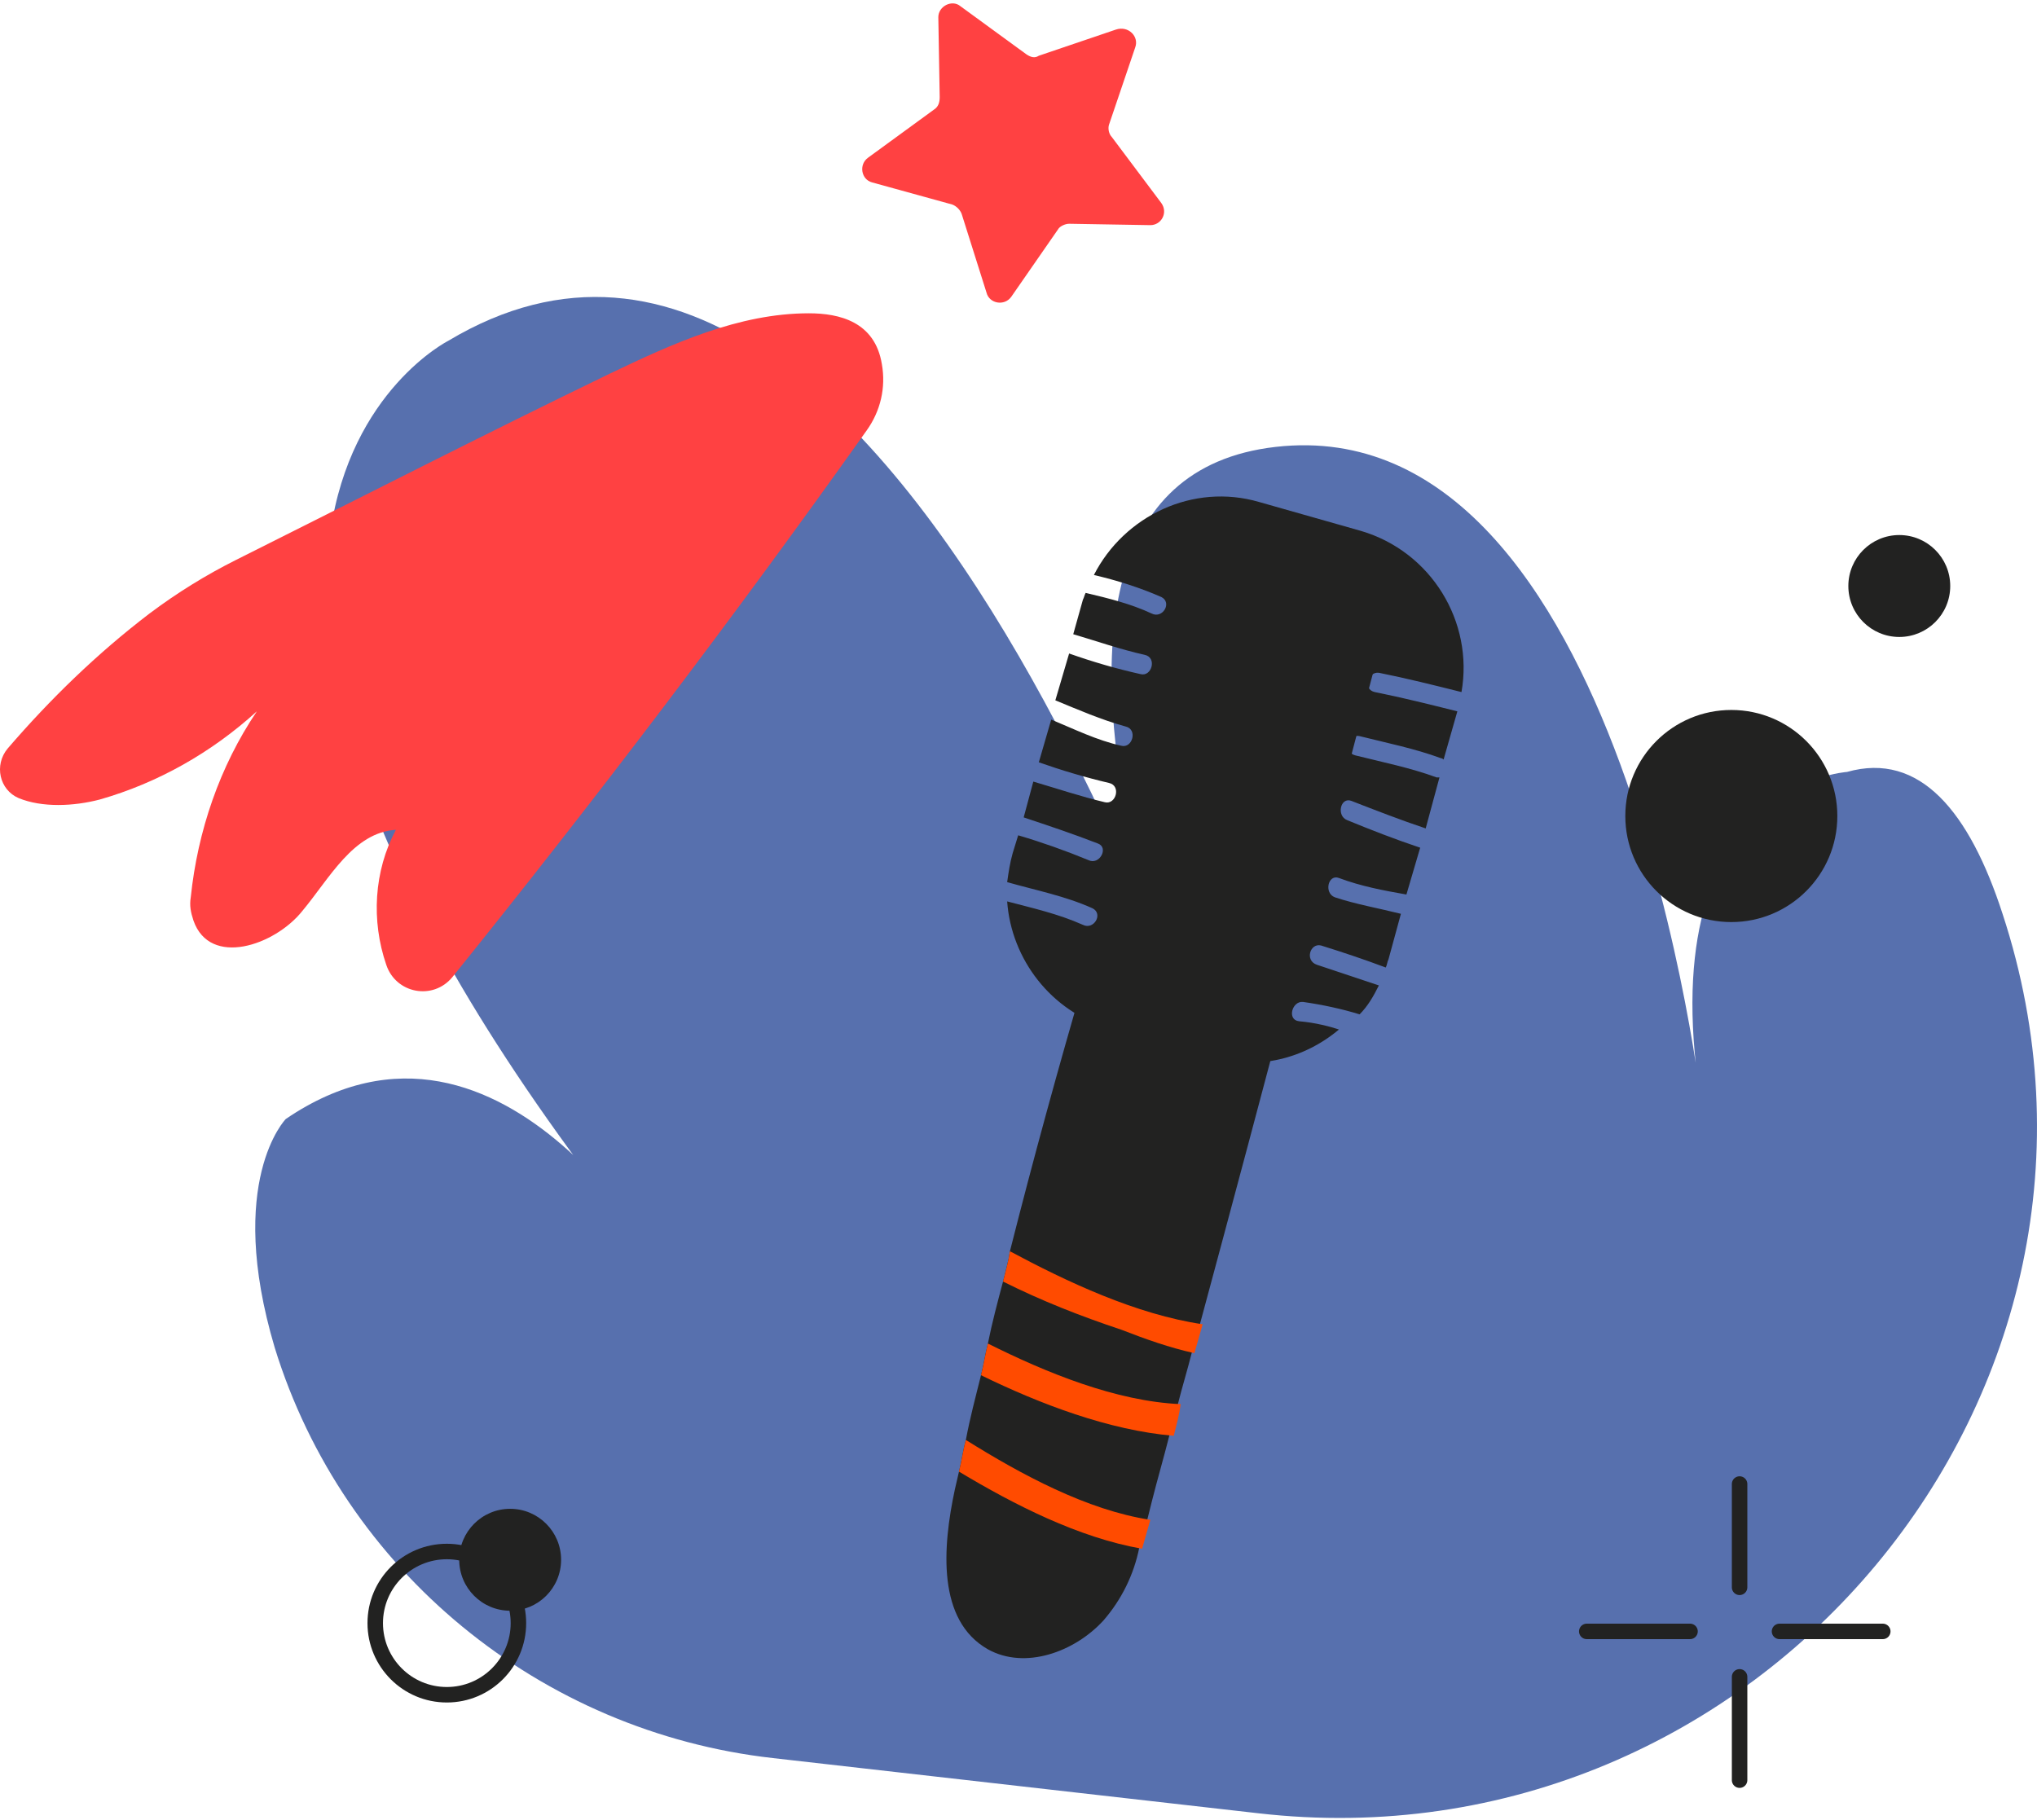 <?xml version="1.0" encoding="UTF-8"?> <svg xmlns="http://www.w3.org/2000/svg" width="263" height="235" viewBox="0 0 263 235" fill="none"> <path d="M99.818 227.024L162.387 234.139C226.912 241.608 278.815 179.715 258.552 118C254.286 104.839 247.886 97.013 238.466 99.681C238.466 99.681 212.514 101.282 219.801 143.433C219.801 143.433 209.847 52.55 164.698 57.708C119.549 62.865 160.61 151.97 160.61 151.97C160.61 151.97 117.238 8.442 57.868 44.013C57.868 44.013 7.564 69.446 87.02 165.843C87.02 165.843 65.334 125.114 36.894 144.5C36.894 144.5 29.072 152.504 35.471 174.024C44.359 202.836 69.778 223.645 99.818 227.024Z" fill="#5770AE"></path> <path d="M142.479 209.239C138.746 213.33 132.347 215.642 127.548 212.974C120.971 209.239 121.682 199.813 123.281 192.343C123.459 191.632 123.637 190.742 123.815 190.031C124.17 188.608 124.348 187.185 124.703 185.94C125.237 183.095 125.948 180.427 126.659 177.581C127.014 176.158 127.192 174.913 127.548 173.49C128.081 170.823 128.792 168.155 129.503 165.487C129.858 164.064 130.214 162.819 130.392 161.574C136.435 137.742 143.368 114.087 151.189 90.788L149.767 90.077C156.699 81.184 168.608 76.56 179.629 77.983C171.453 108.929 163.276 140.054 154.921 171.001C154.566 172.245 154.21 173.49 153.855 174.735C153.322 176.87 152.611 179.182 152.077 181.316C151.722 182.739 151.366 183.984 151.011 185.229C150.3 188.074 149.411 191.098 148.7 193.944C148.522 194.655 148.345 195.366 148.167 196.078C147.811 197.323 147.456 198.568 147.1 199.813C146.389 203.37 144.79 206.571 142.479 209.239Z" fill="#222221"></path> <path d="M167.72 131.873C166.12 131.695 166.831 129.205 168.253 129.383C170.742 129.738 173.23 130.272 175.541 130.983C176.607 129.916 177.318 128.671 178.029 127.248C175.363 126.359 172.697 125.47 170.031 124.581C168.431 124.047 169.142 121.735 170.564 122.091C173.408 122.98 176.074 123.869 178.918 124.936C179.096 124.581 179.096 124.225 179.274 123.869L180.874 118C178.029 117.289 175.008 116.755 172.341 115.866C170.919 115.332 171.453 112.842 172.875 113.376C175.719 114.443 178.563 114.977 181.585 115.51L183.362 109.463C180.162 108.396 176.963 107.151 173.941 105.906C172.519 105.372 173.052 102.882 174.474 103.416C177.674 104.661 180.874 105.906 184.073 106.973L185.851 100.392C185.673 100.392 185.673 100.392 185.495 100.392C182.118 99.147 178.563 98.436 175.008 97.547C173.408 97.191 174.119 94.701 175.541 95.057C179.096 95.946 182.651 96.658 186.028 97.903C186.206 97.903 186.384 98.08 186.384 98.08L188.161 91.856C184.606 90.966 181.051 90.077 177.496 89.366C175.896 89.01 176.607 86.698 178.029 86.876C181.585 87.587 185.14 88.476 188.695 89.366C190.294 80.295 184.784 71.225 175.719 68.557L162.565 64.822C154.033 62.332 145.145 66.6 141.235 74.248C144.256 74.959 147.1 75.849 149.944 77.094C151.367 77.805 150.122 79.939 148.7 79.228C146.034 77.983 143.19 77.272 140.168 76.56C139.99 76.916 139.99 77.094 139.813 77.449L138.568 81.896C141.59 82.785 144.612 83.852 147.811 84.564C149.411 84.919 148.7 87.409 147.278 87.053C144.079 86.342 141.057 85.453 138.035 84.386L136.257 90.433C139.279 91.678 142.123 92.923 145.323 93.812C146.923 94.168 146.212 96.658 144.79 96.302C141.59 95.59 138.746 94.168 135.724 92.923L134.124 98.436C137.146 99.503 140.168 100.393 143.19 101.104C144.79 101.46 144.079 103.95 142.657 103.594C139.635 102.882 136.435 101.815 133.413 100.926L132.169 105.55C135.369 106.617 138.568 107.685 141.768 108.929C143.19 109.463 141.946 111.775 140.524 111.064C137.502 109.819 134.48 108.752 131.458 107.862L130.747 110.174C130.392 111.419 130.214 112.664 130.036 113.909C133.769 114.977 137.502 115.688 141.057 117.289C142.479 118 141.235 120.134 139.813 119.423C136.613 118 133.413 117.289 130.036 116.399C130.569 123.869 135.724 130.628 143.19 132.762L156.344 136.497C162.387 138.275 168.431 136.675 172.875 132.94C171.808 132.584 169.853 132.051 167.72 131.873Z" fill="#222221"></path> <path d="M151.544 185.407C143.19 184.695 134.302 181.316 126.659 177.581C127.014 176.158 127.192 174.913 127.548 173.491C135.013 177.225 144.079 180.96 152.433 181.316C152.255 182.739 151.9 183.984 151.544 185.407Z" fill="#FF4B00"></path> <path d="M147.456 199.991C139.279 198.568 130.925 194.299 123.815 190.031C124.17 188.608 124.348 187.185 124.704 185.94C131.814 190.387 140.346 195.011 148.522 196.256C148.167 197.501 147.811 198.746 147.456 199.991Z" fill="#FF4B00"></path> <path d="M154.211 174.735C151.011 174.024 147.989 172.957 144.79 171.712C139.457 169.933 134.48 167.977 129.503 165.487C129.858 164.064 130.214 162.819 130.392 161.574C137.68 165.487 146.745 169.756 155.277 171.001C154.922 172.246 154.566 173.49 154.211 174.735Z" fill="#FF4B00"></path> <path d="M245.22 82.251C248.852 82.251 251.797 79.305 251.797 75.671C251.797 72.037 248.852 69.09 245.22 69.09C241.588 69.09 238.643 72.037 238.643 75.671C238.643 79.305 241.588 82.251 245.22 82.251Z" fill="#222221"></path> <path d="M65.867 207.994C69.5 207.994 72.444 205.048 72.444 201.414C72.444 197.779 69.5 194.833 65.867 194.833C62.235 194.833 59.29 197.779 59.29 201.414C59.29 205.048 62.235 207.994 65.867 207.994Z" fill="#222221"></path> <path d="M223.534 119.067C231.093 119.067 237.221 112.936 237.221 105.372C237.221 97.809 231.093 91.678 223.534 91.678C215.975 91.678 209.847 97.809 209.847 105.372C209.847 112.936 215.975 119.067 223.534 119.067Z" fill="#222221"></path> <path d="M146.567 6.13L143.19 16.09C143.012 16.623 143.19 17.335 143.545 17.69L149.945 26.227C150.833 27.472 149.944 29.073 148.522 29.073L138.035 28.895C137.502 28.895 136.791 29.251 136.613 29.607L130.569 38.322C129.681 39.566 127.725 39.211 127.37 37.788L124.17 27.65C123.993 27.117 123.459 26.583 122.926 26.405L112.616 23.56C111.194 23.204 110.839 21.247 112.083 20.358L120.615 14.133C121.149 13.778 121.326 13.244 121.326 12.533L121.148 2.217C121.148 0.794 122.926 -0.095 123.993 0.794L132.525 7.019C133.058 7.375 133.591 7.553 134.124 7.197L144.079 3.818C145.678 3.284 147.1 4.707 146.567 6.13Z" fill="#FF4142"></path> <path d="M104.44 40.456C95.374 40.456 86.842 44.368 78.665 48.281C62.135 56.285 46.848 64.11 30.494 72.292C26.584 74.248 22.851 76.56 19.296 79.228C12.541 84.386 6.498 90.255 0.987 96.658C-0.79 98.792 -0.079 101.993 2.409 103.06C5.431 104.305 9.52 104.127 12.897 103.238C20.363 101.104 27.295 97.191 33.161 91.856C28.361 98.97 25.517 107.329 24.629 115.866C24.451 116.933 24.629 117.822 24.984 118.889C27.117 124.936 35.471 122.091 39.027 117.644C42.582 113.376 45.603 107.507 51.114 107.151C48.27 112.487 47.914 118.889 49.87 124.581C51.114 128.316 55.913 129.205 58.402 126.181C76.888 103.238 94.841 79.584 111.905 55.573C113.683 53.083 114.394 50.06 113.861 47.036C112.972 41.523 108.35 40.456 104.44 40.456Z" fill="#FF4142"></path> <path d="M224.601 191.632V204.971" stroke="#222221" stroke-width="2" stroke-miterlimit="10" stroke-linecap="round"></path> <path d="M224.601 216.531V229.87" stroke="#222221" stroke-width="2" stroke-miterlimit="10" stroke-linecap="round"></path> <path d="M243.087 210.662H229.756" stroke="#222221" stroke-width="2" stroke-miterlimit="10" stroke-linecap="round"></path> <path d="M218.202 210.662H204.87" stroke="#222221" stroke-width="2" stroke-miterlimit="10" stroke-linecap="round"></path> <path d="M57.691 218.843C62.795 218.843 66.934 214.703 66.934 209.595C66.934 204.487 62.795 200.346 57.691 200.346C52.586 200.346 48.447 204.487 48.447 209.595C48.447 214.703 52.586 218.843 57.691 218.843Z" stroke="#222221" stroke-width="2" stroke-miterlimit="10" stroke-linecap="round"></path> </svg> 